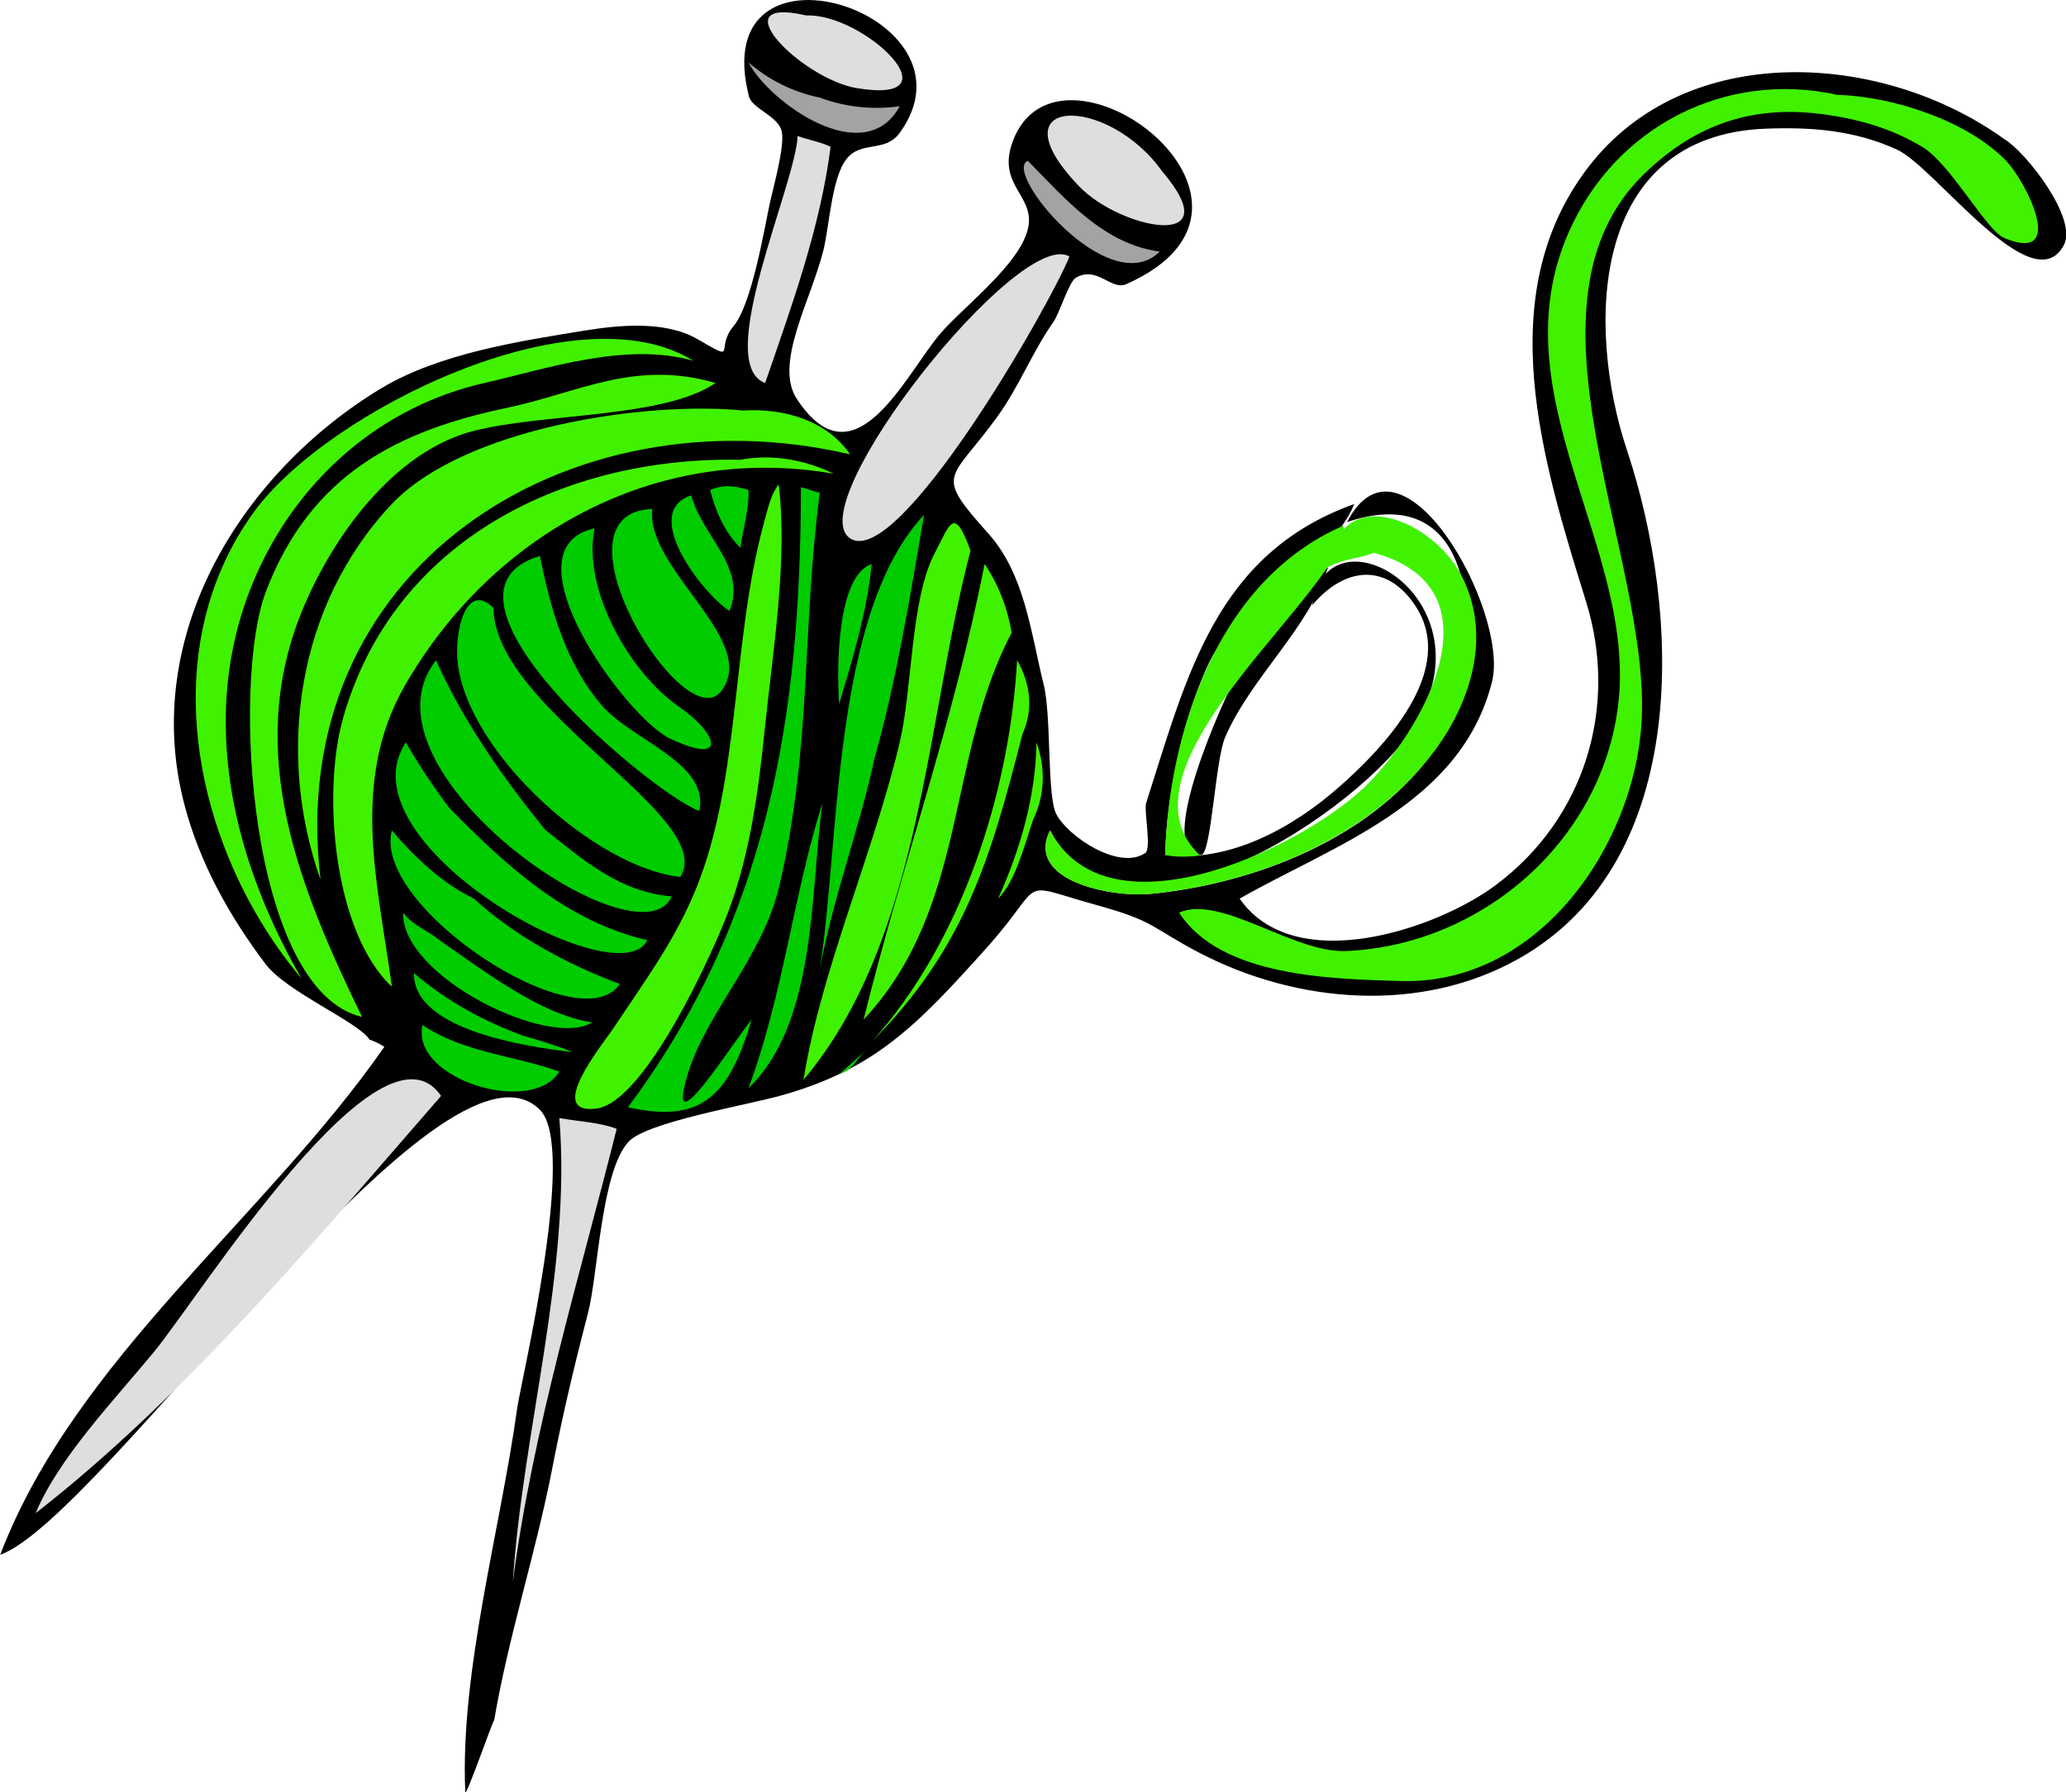 <?xml version="1.0" encoding="UTF-8" standalone="no"?>
<!-- Generator: Adobe Illustrator 12.0.0, SVG Export Plug-In . SVG Version: 6.00 Build 51448)  -->
<svg
    xmlns:inkscape="http://www.inkscape.org/namespaces/inkscape"
    xmlns:rdf="http://www.w3.org/1999/02/22-rdf-syntax-ns#"
    xmlns="http://www.w3.org/2000/svg"
    xmlns:cc="http://web.resource.org/cc/"
    xmlns:dc="http://purl.org/dc/elements/1.1/"
    xmlns:sodipodi="http://inkscape.sourceforge.net/DTD/sodipodi-0.dtd"
    xmlns:svg="http://www.w3.org/2000/svg"
    xmlns:ns1="http://sozi.baierouge.fr"
    xmlns:xlink="http://www.w3.org/1999/xlink"
    id="Layer_1"
    style="enable-background:new 0 0 272.14 236.028"
    sodipodi:docname="Lana.svg"
    xml:space="preserve"
    viewBox="0 0 272.14 236.028"
    sodipodi:version="0.32"
    version="1.0"
    inkscape:version="0.40+cvs"
    sodipodi:docbase="F:\openclip\svg2"
  >
<sodipodi:namedview
      id="base"
      bordercolor="#666666"
      inkscape:pageshadow="2"
      inkscape:window-width="640"
      pagecolor="#ffffff"
      inkscape:zoom="1.6015049"
      inkscape:window-x="22"
      borderopacity="1.0"
      inkscape:current-layer="Layer_1"
      inkscape:cx="136.07001"
      inkscape:cy="118.01400"
      inkscape:window-y="22"
      inkscape:window-height="540"
      inkscape:pageopacity="0.0"
  />
<g
      id="g3"
    >
	<path
        id="path5"
        d="m264.02 18.327c-16.047-11.568-41.9-13.155-54.826 3.716-12.907 16.849-5.959 38.873-0.267 57.205 4.275 13.771-0.098 28.556-11.982 37.374-7.806 5.792-26.435 12.076-33.657 1.725 12.419-7.086 29.15-12.417 33.24-28.543 2.341-9.231-11.928-34.896-19.089-21.051 20.227-6.806 17.748 22.438 10.2 31.754-8.853 10.921-23.84 16.03-36.096 17.215-5.07 0.491-16.534-1.684-13.231-8.355 9.901 18.665 41.208-3.021 47.87-13.557 10.755-17.011-11.344-29.709-13.321-16.115 4.182-4.982 9.746-5.688 13.559 0.06 5.668 8.546-4.259 18.814-10.05 23.905-6.078 5.342-14.476 10.037-22.895 8.92 0.22-7.524 1.989-16.687 5.413-24.5 4.376-9.99 16.131-13.423 19.502-21.704-18.282 6.555-22.05 22.654-27.411 39.366-0.323 1.003 0.731 6.028-0.12 6.6-3.485 2.342-10.189-2.2-11.715-5.113-1.262-2.412-0.621-12.893-1.664-17.066-1.697-6.786-2.463-14.501-7.284-19.89-7.245-8.096-5.098-6.753 1.159-15.372 2.878-3.967 4.639-8.586 7.432-12.546 0.753-1.067 2.024-5.25 2.914-5.769 2.836-1.656 4.648 1.725 6.66 0.833 24.064-10.671-9.039-35.101-14.985-18.732-2.063 5.679 2.848 6.989 2.082 11.18-0.871 4.76-8.52 10.494-11.566 14.034-4.594 5.335-11.276 20.31-18.939 8.623-3.029-4.619 1.863-12.984 3.508-19.564 0.766-3.067 1.081-9.518 3.033-12.011 1.949-2.491 5.076-0.777 7.016-3.45 11.45-15.771-25.632-27.573-19.861-4.816 0.408 1.61 3.693 2.532 4.281 4.46 0.569 1.871-1.114 7.609-1.605 9.99-0.713 3.449-2.36 13.028-4.698 15.818-2.546 3.039 0.758 4.887-4.785 1.695-4.224-2.431-10.254-1.855-14.898-1.1-8.457 1.375-19.078 2.983-26.758 7.611-18.165 10.965-31.719 32.342-25.929 54.682 2.016 7.785 5.952 14.802 10.733 21.14 2.739 3.632 12.309 7.669 13.677 9.93 0.692 0.237 1.346 0.556 1.961 0.952-15.663 22.49-40.791 41.19-50.603 66.9 13.454-4.848 58.416-71.549 71.12-58.573 4.907 5.012-2.486 35.448-3.025 39.317-2.236 16.079-7.54 34.693-6.834 50.475 0.043 0.996 3.981-10.447 3.794-9.336 1.884-11.159 5.536-22.225 7.702-33.449 1.307-6.771 2.855-13.307 4.666-20.247 1.34-5.126 1.72-18.673 5.353-22.597 2.383-2.571 15.483-4.792 20.038-6.064 12.374-3.459 17.919-9.207 27.028-19.356 8.262-9.207 3.612-8.769 14.777-5.679 7.568 2.095 7.058 2.938 13.26 6.185 12.89 6.742 29.238 8.124 42.221 0.772 22.835-12.932 21.225-45.787 14.183-66.926-5.413-16.245-4.89-41.479 18.314-42.339 6.051-0.225 11.66 0.202 17.273 2.765 4.993 2.278 17.836 20.216 21.943 12.606 1.93-3.541-5.04-12.326-7.78-13.969"
    />
	<path
        id="path7"
        d="m162.87 89.089c-1.325 2.101-11.144 23.626-4.639 23.489 1.318-0.028 1.841-12.457 3.152-15.491 3.439-7.958 11.052-14.32 13.556-22.388-5.3 3.567-8.62 9.377-12.07 14.388"
    />
	<path
        id="path9"
        style="fill:#40F200"
        d="m180.95 72.795c16.755 4.573 6.919 22.532-0.654 30.328-7.623 7.846-34.062 21.174-41.982 6.243-3.303 6.671 8.161 8.846 13.231 8.355 13.026-1.26 28.633-6.947 37.492-18.939 4.958-6.711 7.481-15.569 3.33-23.25-3.789-7.014-15.858-12.29-17.425-0.833 1.96-1.157 4.13-1.093 6.01-1.903"
    />
	<path
        id="path11"
        style="fill:#40F200"
        d="m176.96 69.228c-16.692 7.235-23.024 27.466-23.488 43.35 1.104 0.334 3.451 0.28 4.58 0.059-12.63-11.94 20.14-35.657 18.91-43.412"
    />
	<path
        id="path13"
        style="fill:#DEDEDE"
        d="m106.2 2.034c7.641-0.294 20.196 11.83 6.66 9.573-7.25-1.209-18.233-12.246-6.66-9.573"
    />
	<path
        id="path15"
        style="fill:#A3A3A3"
        d="m107.99 12.856c3.484 1.308 7.206 1.623 10.525 1.13-4.614 8.5-17.165-0.479-19.92-5.769 2.67 2.329 5.89 3.918 9.39 4.639"
    />
	<path
        id="path17"
        style="fill:#40F200"
        d="m242.02 12.5c7.19 0.162 17.087 3.377 22.181 8.622 2.802 2.886 8.073 13.671-0.179 10.228-2.409-1.004-7.086-9.786-10.822-12.011-4.034-2.404-8.098-3.567-12.547-4.223-9.43-1.389-17.109 1.062-24.023 7.731-17.985 17.344 1.026 50.667-0.416 72.546-1.061 16.067-13.586 34.375-31.754 33.805-9.011-0.28-23.675-0.521-29.138-9.009 5.496-2.424 15.038 5.354 22.002 5.056 17.687-0.758 33.51-14.28 35.796-32.171 2.659-20.784-16.012-40.899-6.48-62.497 6.15-13.949 20.72-21.349 35.38-18.082"
    />
	<path
        id="path19"
        style="fill:#DEDEDE"
        d="m153.12 22.608c8.999 10.574-5.559 7.549-10.942 1.963-11.5-11.938 3.63-12.26 10.94-1.963"
    />
	<path
        id="path21"
        style="fill:#DEDEDE"
        d="m109.41 19.338c-1.375 10.733-5.152 21.01-8.622 31.1-6.878-2.534 3.967-25.961 4.281-32.527 1.31 0.49 3.25 0.844 4.34 1.427"
    />
	<path
        id="path23"
        style="fill:#A3A3A3"
        d="m135.4 21.181c4.933 5.032 9.991 10.983 17.364 11.952-6.69 6.64-20.86-10.658-17.36-11.952"
    />
	<path
        id="path25"
        style="fill:#DEDEDE"
        d="m140.87 33.788c-2.695 6.677-22.605 41.336-28.899 37.105-6.66-4.48 22.34-41.113 28.9-37.105"
    />
	<path
        id="path27"
        style="fill:#40F200"
        d="m91.338 47.523c-8.854-2.556-19.365 1.06-27.533 2.914-13.362 3.034-23.995 12.235-29.672 24.439-8.151 17.516-4.219 37.014 5.589 53.994-13.778-16.312-19.95-42.681-6.244-61.485 9.64-13.223 42.48-29.465 57.86-19.862"
    />
	<path
        id="path29"
        style="fill:#40F200"
        d="m94.25 50.438c-6.754 4.642-22.59 3.948-31.843 6.304-10.597 2.696-18.816 14.198-22.745 24.023-7.421 18.56-0.224 36.152 8.029 53.163-14.864-3.479-17.255-43.951-12.666-56.018 5.925-15.581 17.641-21.244 31.754-24.201 9.424-1.978 16.762-6.378 27.471-3.273"
    />
	<path
        id="path31"
        style="fill:#40F200"
        d="m97.879 54.065c5.267-0.324 10.959 1.215 14.093 5.768-37.27-8.666-74.621 15.093-69.75 56.017-5.889-16.644-3.132-36.164 9.336-49.415 9.543-10.142 33.59-13.645 46.323-12.37"
    />
	<path
        id="path33"
        style="fill:#40F200"
        d="m97.522 60.547c4.205-0.782 8.467-0.011 12.309 1.843-23.475-4.072-45.008 7.975-56.461 27.83-7.329 12.701-3.537 26.416-1.753 39.722-7.604-7.095-9.261-25.363-6.423-35.382 6.675-23.569 29.375-34.46 52.329-34.011"
    />
	<path
        id="path35"
        style="fill:#00CC00"
        d="m98.592 64.531c0.109 2.465-0.725 5.159-1.07 7.612-2.085-2.095-3.259-4.761-3.983-7.612 1.853-0.787 3.36-0.526 5.053 0"
    />
	<path
        id="path37"
        style="fill:#40F200"
        d="m102.58 63.817c1.187 10.173-0.76 21.668-1.843 32.229-0.821 8.009-1.911 16.284-4.756 23.904-1.958 5.242-10.957 25.225-17.425 26.045-6.823 0.866 0.83-8.47 2.202-10.524 4.307-6.454 8.25-11.772 11-18.613 5.763-14.329 4.626-32.288 8.801-47.75 0.64-2.388 1.04-4.129 2.02-5.303"
    />
	<path
        id="path39"
        style="fill:#00CC00"
        d="m107.99 64.888c-2.363 17.723-1.029 33.44-5.352 51.853-2.205 9.39-9.601 16.562-12.071 24.797-3.043 10.145 6.046-4.39 8.443-7.255-2.951 9.948-6.5 13.746-16.293 11.536 18.355-24.622 22.776-51.27 22.776-81.645 0.83 0.131 1.68 0.597 2.49 0.713"
    />
	<path
        id="path41"
        style="fill:#00CC00"
        d="m91.041 65.245c1.556 5.55 7.358 9.443 5.054 15.223-3.723-2.449-11.754-13.036-5.054-15.223"
    />
	<path
        id="path43"
        style="fill:#00CC00"
        d="m85.926 67.028c-0.944 7.857 14.134 17.301 9.098 23.964-4.909 6.498-23.316-23.488-9.098-23.964"
    />
	<path
        id="path45"
        style="fill:#00CC00"
        d="m115.18 99.912c-1.999 9.377-5.502 18.375-7.195 27.83 2.672-17.132 1.623-47.021 13.736-59.94-1.82 10.721-3.64 21.834-6.54 32.112"
    />
	<path
        id="path47"
        style="fill:#40F200"
        d="m127.85 72.499c-5.913 22.389-6.452 51.302-22.002 69.693 2.251-14.315 9.221-29.848 12.666-44.421 1.689-7.144 1.408-18.894 4.638-24.976 1.99-3.757 2.48-6.301 4.69-0.294"
    />
	<path
        id="path49"
        style="fill:#00CC00"
        d="m78.314 69.584c-1.612 8.02 4.586 18.965 11.12 23.489 5.124 3.548 6.546 7.809-1.129 4.223-5.856-2.736-22.1-25.083-9.991-27.712"
    />
	<path
        id="path51"
        style="fill:#00CC00"
        d="m71.12 73.213c1.384 6.981 3.439 14.262 8.207 19.742 4.011 4.613 14.192 7.545 12.785 13.855-6.553-2.52-37.62-28.634-20.992-33.597"
    />
	<path
        id="path53"
        style="fill:#00CC00"
        d="m114.82 74.283c-0.621 6.336-2.527 12.537-4.281 18.434-0.38-5.162-0.19-16.975 4.28-18.434"
    />
	<path
        id="path55"
        style="fill:#40F200"
        d="m133.26 83.321c-8.647 16.376-5.67 36.164-19.505 50.962 5.021-20.318 11.895-39.353 15.937-60 1.81 2.636 3.03 5.78 3.56 9.041"
    />
	<path
        id="path57"
        style="fill:#00CC00"
        d="m64.994 80.051c0.191 13.52 29.613 27.522 24.619 35.44-11.165-1.213-27.94-16.263-29.317-28.186-0.478-4.141 1.077-10.807 4.698-7.253"
    />
	<path
        id="path59"
        style="fill:#00CC00"
        d="m71.833 109.31c5.18 4.095 9.875 8.178 16.65 8.742-4.221 9.579-42.351-16.727-31.04-31.101 3.566 8.081 9.025 15.731 14.39 22.361"
    />
	<path
        id="path61"
        style="fill:#40F200"
        d="m134.69 96.642c-4.25 16.625-7.633 28.187-19.802 40.494 11.785-13.11 18.104-32.722 19.088-50.187 1.83 3.145 2.12 6.686 0.71 9.689"
    />
	<path
        id="path63"
        style="fill:#00CC00"
        d="m110.54 94.5c-0.64 2.075-0.51 1.657 0 0"
    />
	<path
        id="path65"
        style="fill:#00CC00"
        d="m59.227 106.45c7.44 7.553 15.422 14.928 26.045 17.363-3.779 7.774-40.553-12.822-31.813-26.045 1.739 3.015 3.667 5.915 5.768 8.685"
    />
	<path
        id="path67"
        style="fill:#40F200"
        d="m136.11 107.88c-1.237 3.665-2.368 8.216-4.638 10.466 2.922-6.495 4.954-13.415 5.055-20.575 1.23 3.355 1.1 6.985-0.41 10.105"
    />
	<path
        id="path69"
        style="fill:#00CC00"
        d="m108.34 105.74c-1.648 11.717-0.693 28.826-9.751 37.581 4.571-12.27 5.941-25.59 9.751-37.58"
    />
	<path
        id="path71"
        style="fill:#00CC00"
        d="m62.438 118.35c5.244 4.853 12.384 8.712 19.207 11.238-5.262 7.832-32.699-10.208-30.028-20.218 3.055 3.59 6.709 7.01 10.821 8.98"
    />
	<path
        id="path73"
        style="fill:#00CC00"
        d="m57.8 123.76c5.885 4.06 13.455 9.917 20.217 10.88-5.587 3.547-25.161-6.006-24.915-14.449 1.312 1.75 3.352 2.39 4.698 3.57"
    />
	<path
        id="path75"
        style="fill:#00CC00"
        d="m68.979 136.42c2.174 0.623 4.482 1.331 6.481 2.141-6.17-0.701-21.063-2.93-20.933-10.405 4.244 3.64 9.196 6.37 14.452 8.26"
    />
	<path
        id="path77"
        style="fill:#00CC00"
        d="m52.329 133.15c0.545 0.02-1.319-0.04 0 0"
    />
	<path
        id="path79"
        style="fill:#00CC00"
        d="m73.676 141.12c-3.535 5.903-19.634 1.01-18.016-6.124 5.446 3.65 11.965 3.98 18.016 6.12"
    />
	<path
        id="path81"
        style="fill:#00CC00"
        d="m114.11 138.21c-1.391 1.429-1.68 2.592-3.568 3.269 1.16-1.07 2.59-2.23 3.57-3.27"
    />
	<path
        id="path83"
        style="fill:#DEDEDE"
        d="m58.098 144.33c-16.316 18.75-33.803 39.705-53.4 54.945 2.992-7.216 10.306-14.838 15.58-21.229 6.151-7.46 29.862-45.31 37.82-33.72"
    />
	<path
        id="path85"
        style="fill:#DEDEDE"
        d="m81.229 148.67c-4.938 19.726-11.029 39.456-13.677 59.645 1.281-19.813 7.756-41.315 6.124-61.071 2.397 0.44 5.392 0.57 7.553 1.42"
    />
</g
  >
</svg
>
